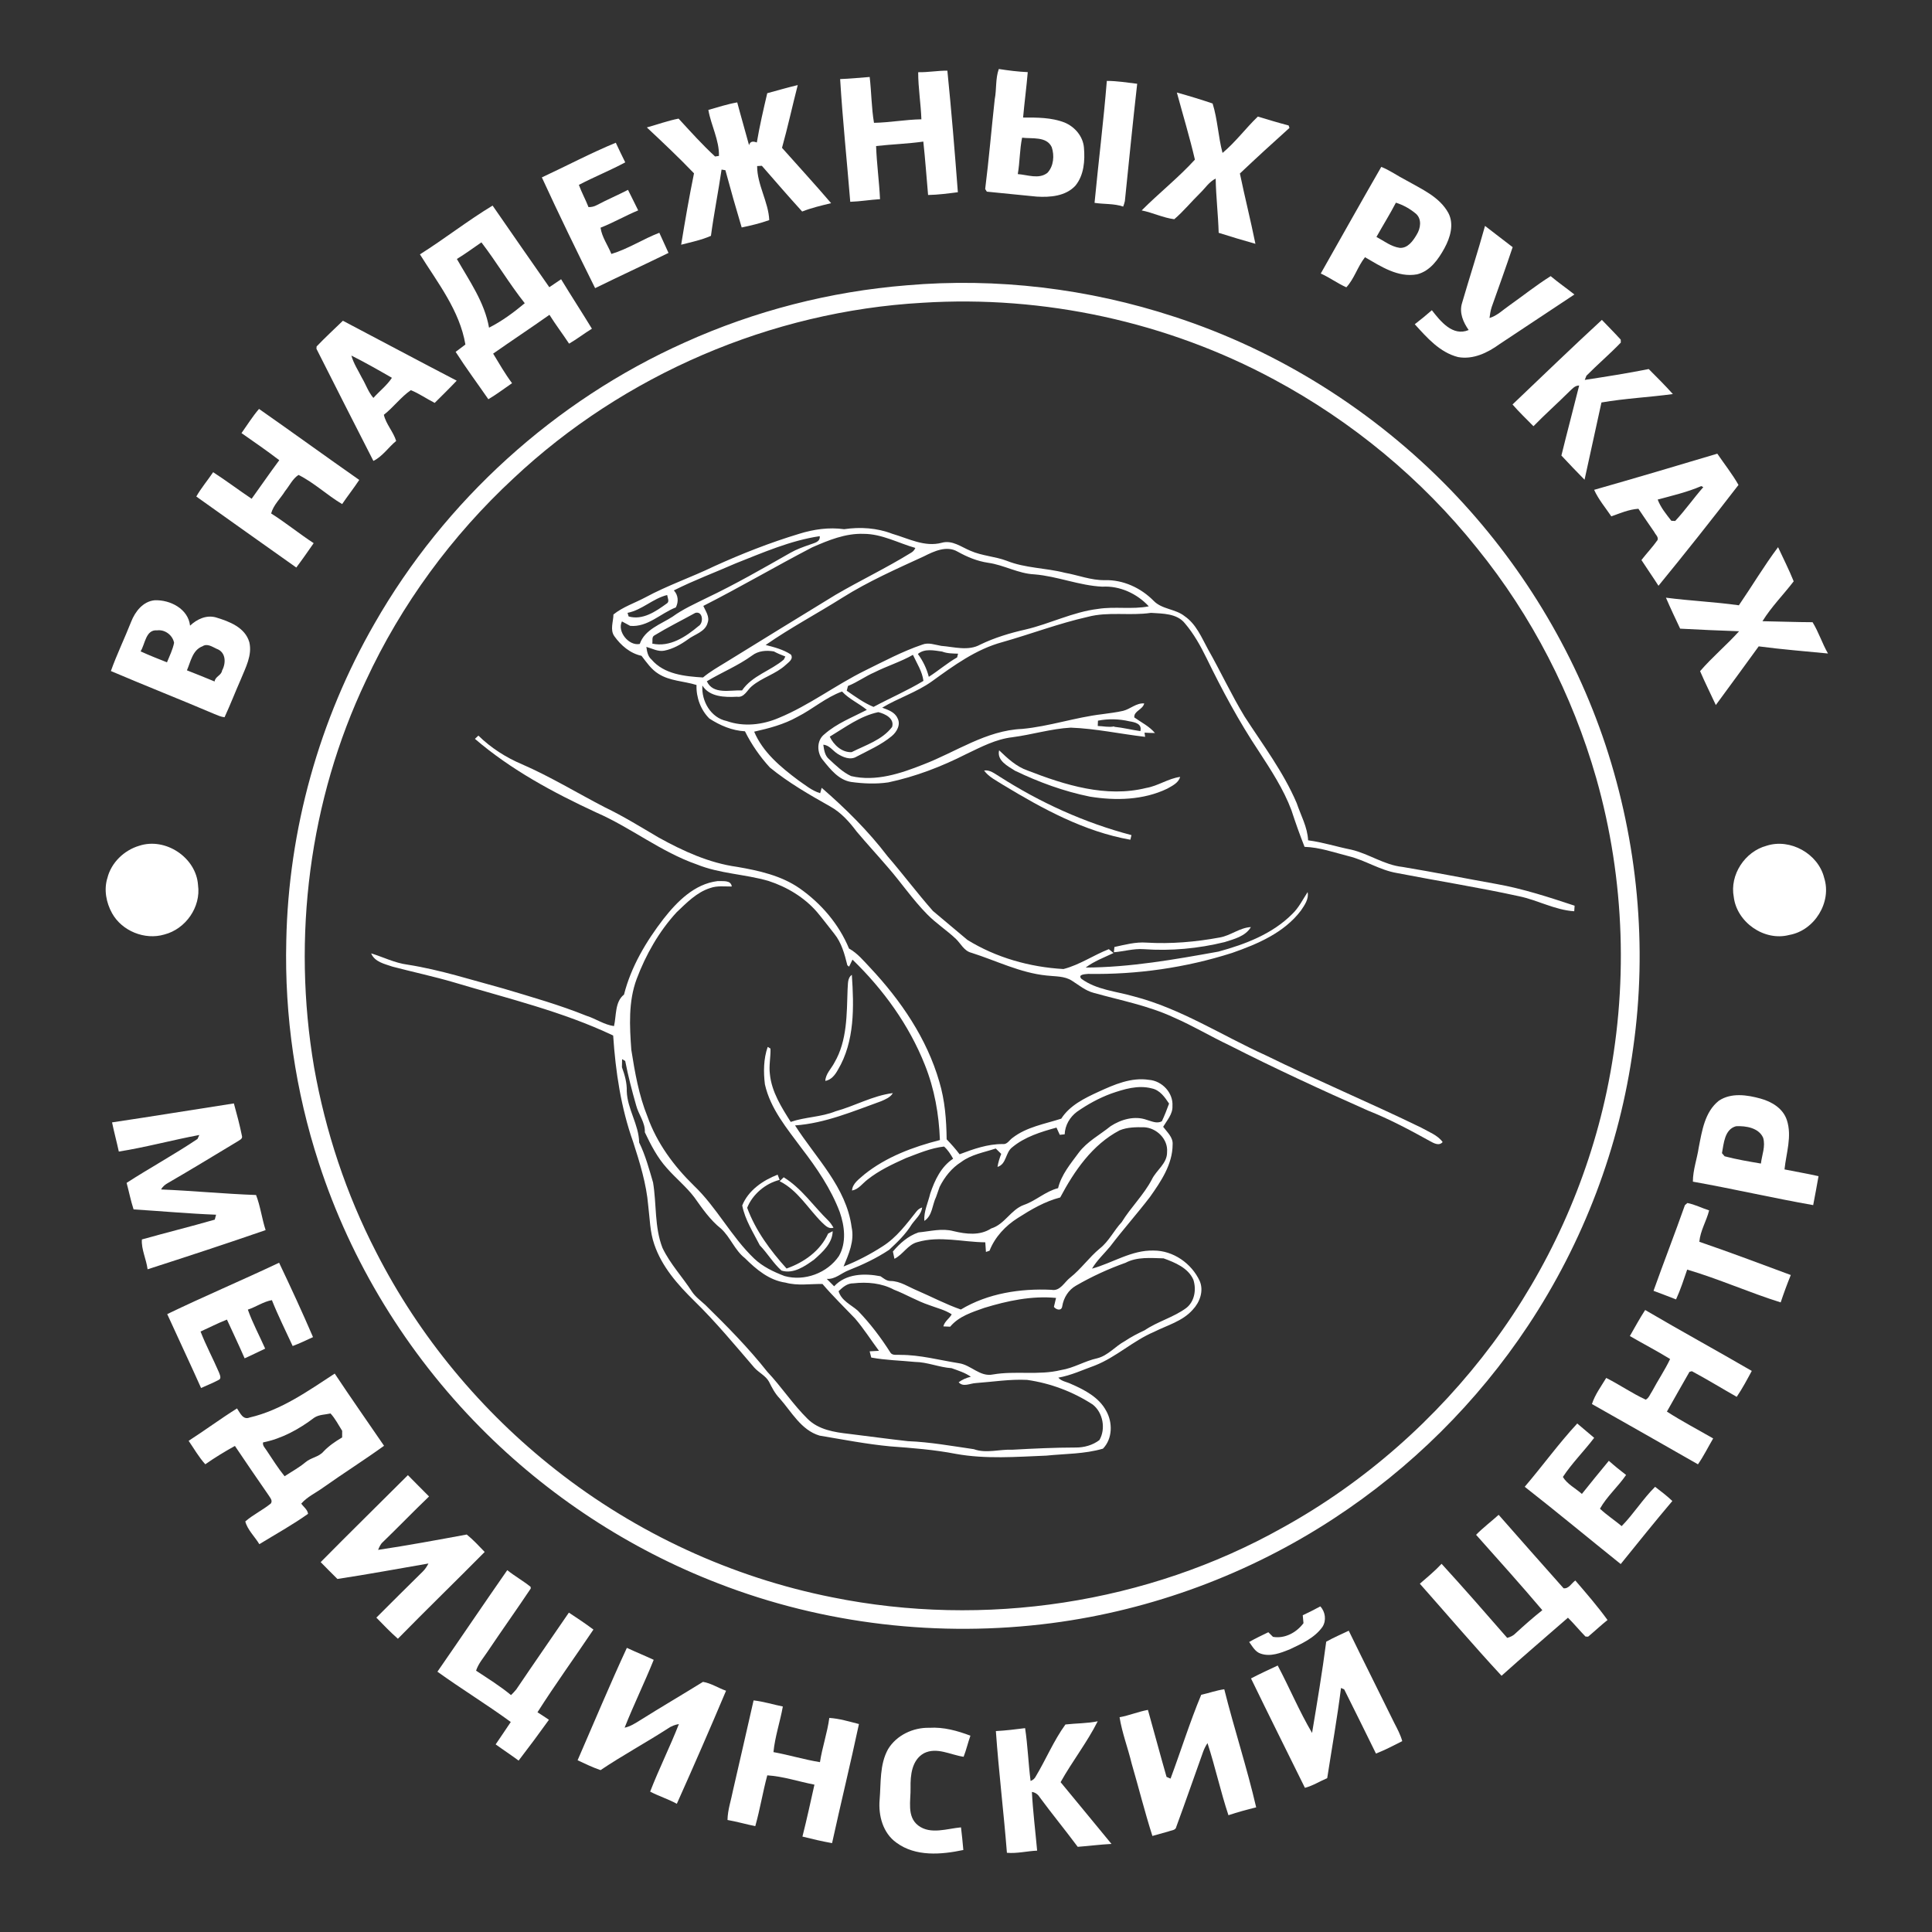 <svg width="56" height="56" viewBox="0 0 56 56" fill="none" xmlns="http://www.w3.org/2000/svg">
<rect x="0" y="0" width="56" height="56" fill="#333333" stroke="none"/>
<g clip-path="url(#clip0_2405_506)">
<path d="M26.614 2.093C26.897 2.099 27.178 2.046 27.46 2.048C27.578 3.221 27.675 4.396 27.764 5.572C27.477 5.608 27.191 5.647 26.901 5.652C26.855 5.135 26.819 4.619 26.763 4.104C26.309 4.168 25.85 4.182 25.394 4.233C25.412 4.747 25.484 5.258 25.508 5.773C25.219 5.79 24.934 5.84 24.645 5.849C24.549 4.664 24.424 3.479 24.352 2.292C24.638 2.282 24.922 2.253 25.208 2.231C25.26 2.673 25.259 3.121 25.333 3.56C25.793 3.552 26.247 3.466 26.707 3.458C26.691 3.002 26.614 2.55 26.614 2.093Z" fill="white"/>
<path d="M28.833 2.876C28.89 2.587 28.85 2.281 28.951 2C29.229 2.043 29.509 2.079 29.79 2.091C29.753 2.531 29.694 2.968 29.655 3.407C30.058 3.406 30.474 3.403 30.856 3.551C31.155 3.675 31.392 3.952 31.419 4.28C31.451 4.657 31.421 5.078 31.17 5.383C30.888 5.687 30.441 5.723 30.051 5.699C29.568 5.654 29.086 5.601 28.604 5.555C28.592 5.536 28.568 5.498 28.556 5.479C28.665 4.613 28.737 3.744 28.833 2.876ZM29.626 3.991C29.554 4.339 29.562 4.697 29.501 5.046C29.782 5.066 30.112 5.204 30.36 5.01C30.543 4.815 30.566 4.507 30.485 4.265C30.335 3.945 29.913 4.028 29.626 3.991Z" fill="white"/>
<path d="M31.726 5.88C31.839 4.701 31.986 3.526 32.082 2.345C32.377 2.345 32.669 2.393 32.962 2.428C32.833 3.56 32.722 4.695 32.605 5.829C32.593 5.883 32.576 5.937 32.556 5.988C32.289 5.896 32.002 5.923 31.726 5.88Z" fill="white"/>
<path d="M22.239 2.702C22.533 2.622 22.826 2.537 23.123 2.466C22.967 3.071 22.835 3.683 22.667 4.285C23.142 4.82 23.626 5.346 24.09 5.889C23.807 5.958 23.523 6.024 23.251 6.131C22.855 5.696 22.47 5.25 22.083 4.806C22.049 4.808 21.98 4.811 21.946 4.813C21.944 5.351 22.277 5.862 22.297 6.38C22.037 6.472 21.768 6.538 21.498 6.593C21.333 6.043 21.176 5.489 21.026 4.934C20.999 4.929 20.943 4.92 20.915 4.915C20.821 5.557 20.693 6.194 20.607 6.836C20.331 6.958 20.034 7.018 19.744 7.093C19.856 6.401 19.976 5.71 20.116 5.024C19.676 4.565 19.213 4.128 18.749 3.694C19.056 3.609 19.356 3.499 19.669 3.438C20.013 3.812 20.353 4.192 20.727 4.536L20.839 4.519C20.851 4.064 20.61 3.634 20.532 3.186C20.809 3.108 21.084 3.017 21.369 2.968C21.478 3.382 21.6 3.793 21.711 4.207C21.748 4.082 21.842 4.095 21.937 4.13C22.018 3.651 22.128 3.175 22.239 2.702Z" fill="white"/>
<path d="M34.112 2.682C34.459 2.779 34.806 2.884 35.148 3C35.293 3.461 35.31 3.963 35.436 4.433C35.813 4.118 36.106 3.719 36.459 3.379C36.756 3.469 37.052 3.558 37.352 3.637C37.358 3.654 37.37 3.689 37.376 3.707C36.892 4.142 36.412 4.581 35.939 5.029C36.08 5.709 36.251 6.385 36.389 7.067C36.032 6.966 35.676 6.861 35.324 6.748C35.309 6.223 35.246 5.702 35.237 5.176C35.044 5.271 34.929 5.461 34.778 5.605C34.527 5.851 34.304 6.126 34.037 6.354C33.715 6.314 33.412 6.163 33.092 6.099C33.594 5.596 34.157 5.151 34.635 4.627C34.483 3.974 34.287 3.33 34.112 2.682Z" fill="white"/>
<path d="M15.706 5.142C16.422 4.809 17.121 4.438 17.849 4.137C17.936 4.329 18.031 4.517 18.123 4.706C17.684 4.942 17.22 5.128 16.779 5.359C16.859 5.579 16.973 5.785 17.058 6.003C17.145 6.005 17.226 5.986 17.302 5.944C17.597 5.787 17.906 5.657 18.203 5.503C18.304 5.699 18.398 5.9 18.498 6.098C18.128 6.252 17.78 6.453 17.407 6.6C17.447 6.876 17.619 7.107 17.721 7.361C18.207 7.215 18.638 6.928 19.111 6.747C19.201 6.941 19.287 7.136 19.377 7.331C18.67 7.676 17.956 8.006 17.25 8.352C16.722 7.289 16.202 6.221 15.706 5.142Z" fill="white"/>
<path d="M40.037 4.837C40.29 4.938 40.511 5.1 40.753 5.223C41.201 5.48 41.722 5.7 41.982 6.174C42.153 6.502 42.035 6.887 41.87 7.191C41.693 7.515 41.455 7.857 41.074 7.952C40.518 8.053 40.022 7.719 39.565 7.456C39.352 7.724 39.254 8.082 39.024 8.328C38.767 8.213 38.54 8.044 38.283 7.928C38.867 6.897 39.446 5.863 40.037 4.837ZM40.461 5.875C40.285 6.213 40.083 6.535 39.897 6.868C40.115 6.983 40.319 7.148 40.57 7.184C40.805 7.201 40.958 6.981 41.063 6.802C41.177 6.622 41.218 6.354 41.044 6.197C40.873 6.053 40.674 5.941 40.461 5.875Z" fill="white"/>
<path d="M12.172 7.373C12.887 6.922 13.554 6.397 14.278 5.959C14.823 6.75 15.373 7.537 15.922 8.325C16.035 8.247 16.149 8.17 16.264 8.094C16.556 8.575 16.864 9.047 17.157 9.528C16.932 9.666 16.724 9.829 16.495 9.961C16.31 9.679 16.105 9.411 15.926 9.125C15.386 9.507 14.835 9.871 14.294 10.25C14.47 10.54 14.639 10.835 14.842 11.107C14.613 11.263 14.394 11.432 14.155 11.572C13.839 11.114 13.506 10.667 13.207 10.199C13.302 10.128 13.396 10.058 13.49 9.986C13.323 9.001 12.688 8.199 12.172 7.373ZM13.243 7.507C13.606 8.144 14.046 8.761 14.175 9.498C14.548 9.31 14.891 9.056 15.21 8.789C14.761 8.222 14.393 7.598 13.954 7.025C13.719 7.188 13.487 7.357 13.243 7.507Z" fill="white"/>
<path d="M43.044 6.548C43.309 6.757 43.58 6.956 43.845 7.164C43.651 7.745 43.442 8.323 43.237 8.901C43.203 9.004 43.188 9.111 43.174 9.218C43.398 9.151 43.565 8.98 43.753 8.851C44.151 8.569 44.533 8.264 44.947 8.004C45.169 8.191 45.408 8.355 45.635 8.536C44.911 9.015 44.189 9.495 43.466 9.974C43.121 10.224 42.702 10.429 42.264 10.35C41.733 10.216 41.36 9.787 41.008 9.398C41.177 9.268 41.343 9.133 41.503 8.992C41.752 9.311 42.107 9.761 42.57 9.566C42.412 9.34 42.292 9.067 42.377 8.788C42.595 8.04 42.836 7.299 43.044 6.548Z" fill="white"/>
<path d="M26.28 8.27C28.89 8.043 31.547 8.363 34.036 9.18C37.064 10.164 39.833 11.913 42.044 14.195C44.066 16.29 45.62 18.834 46.537 21.594C47.466 24.407 47.757 27.432 47.34 30.364C46.95 33.235 45.894 36.011 44.29 38.427C42.82 40.644 40.892 42.557 38.662 44.014C36.212 45.62 33.394 46.668 30.485 47.047C27.234 47.469 23.874 47.083 20.817 45.895C18.23 44.898 15.862 43.341 13.917 41.371C11.792 39.221 10.171 36.578 9.241 33.707C8.564 31.635 8.245 29.447 8.298 27.27C8.362 24.056 9.25 20.862 10.856 18.073C12.893 14.508 16.086 11.61 19.844 9.928C21.872 9.011 24.06 8.449 26.28 8.27ZM26.738 8.776C22.352 9.023 18.081 10.862 14.886 13.863C13.098 15.521 11.629 17.522 10.605 19.732C8.96 23.195 8.462 27.166 9.104 30.936C9.433 32.794 10.033 34.605 10.898 36.284C12.148 38.74 13.952 40.913 16.125 42.616C18.453 44.444 21.216 45.722 24.124 46.299C28.531 47.191 33.255 46.483 37.177 44.28C39.559 42.965 41.641 41.123 43.264 38.946C44.873 36.782 46.011 34.271 46.571 31.636C47.205 28.644 47.104 25.499 46.268 22.555C45.576 20.136 44.403 17.851 42.816 15.893C41.214 13.886 39.193 12.215 36.928 10.999C33.829 9.328 30.253 8.554 26.738 8.776Z" fill="white"/>
<path d="M9.177 10.042C9.422 9.785 9.684 9.544 9.939 9.297C11.039 9.875 12.135 10.461 13.238 11.034C13.03 11.254 12.814 11.465 12.6 11.678C12.367 11.561 12.151 11.407 11.909 11.309C11.619 11.508 11.405 11.806 11.126 12.023C11.191 12.3 11.4 12.511 11.483 12.781C11.257 12.966 11.09 13.229 10.823 13.36C10.271 12.278 9.718 11.195 9.172 10.109L9.177 10.042ZM10.185 10.306C10.249 10.538 10.385 10.741 10.492 10.955C10.606 11.146 10.675 11.364 10.823 11.534C10.999 11.337 11.213 11.174 11.36 10.951C10.973 10.728 10.584 10.506 10.185 10.306Z" fill="white"/>
<path d="M43.841 11.724C44.701 10.904 45.557 10.079 46.431 9.272C46.614 9.463 46.8 9.649 46.978 9.845C46.978 9.866 46.979 9.909 46.98 9.93C46.66 10.263 46.308 10.562 45.984 10.89L45.935 11.012C46.554 10.917 47.174 10.82 47.789 10.697C48.026 10.934 48.264 11.172 48.489 11.422C47.801 11.515 47.103 11.548 46.419 11.666C46.257 12.412 46.093 13.158 45.929 13.905C45.701 13.675 45.479 13.441 45.258 13.204C45.424 12.526 45.605 11.851 45.773 11.174C45.645 11.174 45.569 11.275 45.485 11.351C45.144 11.69 44.784 12.01 44.448 12.354C44.244 12.146 44.032 11.944 43.841 11.724Z" fill="white"/>
<path d="M7 12.554C7.167 12.319 7.319 12.072 7.508 11.853C8.481 12.533 9.44 13.231 10.413 13.911C10.255 14.15 10.078 14.374 9.917 14.611C9.48 14.353 9.105 13.99 8.652 13.766C8.481 13.878 8.391 14.078 8.264 14.234C8.13 14.451 7.927 14.632 7.859 14.883C8.283 15.151 8.672 15.469 9.092 15.744C8.927 15.981 8.762 16.219 8.588 16.45C7.619 15.768 6.657 15.077 5.69 14.392C5.832 14.143 6.019 13.924 6.178 13.687C6.558 13.932 6.919 14.206 7.294 14.457C7.562 14.085 7.821 13.707 8.095 13.339C7.738 13.066 7.369 12.811 7 12.554Z" fill="white"/>
<path d="M46.207 14.198C47.4 13.858 48.589 13.506 49.777 13.15C49.982 13.452 50.211 13.739 50.391 14.056C49.633 15.04 48.859 16.018 48.072 16.979C47.912 16.728 47.74 16.484 47.578 16.233C47.73 16.036 47.903 15.856 48.045 15.653C48.078 15.564 47.983 15.494 47.95 15.421C47.795 15.197 47.641 14.973 47.49 14.747C47.215 14.766 46.96 14.875 46.705 14.967C46.534 14.714 46.333 14.478 46.207 14.198ZM49.311 14.09C48.908 14.265 48.474 14.365 48.049 14.48C48.135 14.709 48.294 14.902 48.444 15.095C48.472 15.096 48.528 15.099 48.556 15.101C48.847 14.79 49.091 14.439 49.371 14.12C49.356 14.112 49.326 14.098 49.311 14.09Z" fill="white"/>
<path d="M23.16 15.474C23.581 15.342 24.028 15.278 24.468 15.339C24.935 15.269 25.42 15.301 25.863 15.472C26.329 15.607 26.8 15.866 27.299 15.732C27.602 15.647 27.863 15.855 28.127 15.964C28.463 16.113 28.839 16.126 29.181 16.255C29.718 16.471 30.309 16.459 30.864 16.602C31.252 16.67 31.627 16.824 32.026 16.816C32.556 16.802 33.07 17.041 33.437 17.413C33.681 17.667 34.071 17.645 34.338 17.861C34.67 18.089 34.826 18.473 35.011 18.813C35.378 19.459 35.689 20.134 36.075 20.77C36.605 21.589 37.2 22.376 37.585 23.278C37.705 23.634 37.898 23.974 37.916 24.357C38.339 24.412 38.745 24.544 39.163 24.627C39.675 24.745 40.12 25.071 40.649 25.128C41.564 25.279 42.472 25.462 43.386 25.625C44.155 25.763 44.9 26.007 45.641 26.252C45.638 26.292 45.632 26.373 45.63 26.413C45.068 26.378 44.567 26.087 44.02 25.976C42.851 25.72 41.666 25.534 40.49 25.305C39.996 25.222 39.572 24.934 39.089 24.816C38.667 24.709 38.252 24.56 37.813 24.546C37.675 24.195 37.548 23.84 37.432 23.482C37.202 22.871 36.84 22.32 36.486 21.775C35.913 20.915 35.423 20.002 34.971 19.074C34.797 18.719 34.603 18.371 34.346 18.069C34.112 17.776 33.7 17.787 33.361 17.764C32.752 17.855 32.125 17.721 31.526 17.881C30.688 18.07 29.884 18.377 29.059 18.611C28.292 18.817 27.643 19.293 27.011 19.75C26.566 20.068 26.036 20.232 25.571 20.512C25.739 20.576 25.934 20.636 26.014 20.815C26.117 21.001 25.994 21.218 25.845 21.339C25.542 21.59 25.177 21.748 24.831 21.93C24.648 22.043 24.431 21.948 24.269 21.844C24.135 21.756 24.038 21.598 23.864 21.586C23.886 21.735 23.907 21.903 24.032 22.006C24.229 22.187 24.424 22.382 24.67 22.495C25.384 22.663 26.106 22.42 26.764 22.159C27.709 21.797 28.585 21.171 29.628 21.128C30.414 21.055 31.167 20.793 31.95 20.701C32.152 20.672 32.355 20.65 32.555 20.604C32.766 20.551 32.936 20.372 33.165 20.389C33.127 20.57 32.861 20.607 32.878 20.795C33.081 20.94 33.314 21.051 33.477 21.247C33.376 21.246 33.276 21.243 33.175 21.236C33.179 21.266 33.188 21.327 33.192 21.358C32.473 21.274 31.761 21.118 31.037 21.091C30.464 21.123 29.912 21.295 29.345 21.369C28.867 21.424 28.436 21.652 28.009 21.856C27.292 22.22 26.535 22.512 25.747 22.678C25.392 22.73 25.028 22.714 24.674 22.666C24.314 22.61 24.073 22.305 23.859 22.039C23.674 21.828 23.662 21.464 23.895 21.283C24.253 20.967 24.706 20.793 25.126 20.576C24.895 20.386 24.613 20.266 24.407 20.044C23.936 20.214 23.556 20.555 23.113 20.779C22.725 20.997 22.291 21.111 21.86 21.208C22.112 21.808 22.629 22.234 23.138 22.616C23.34 22.754 23.533 22.92 23.773 22.991C23.785 22.952 23.806 22.874 23.817 22.835C24.512 23.438 25.169 24.088 25.727 24.82C26.176 25.34 26.588 25.891 27.042 26.405C27.374 26.685 27.708 26.962 28.04 27.243C28.874 27.759 29.848 28.032 30.825 28.088C31.292 27.968 31.694 27.687 32.14 27.512C32.185 27.548 32.23 27.586 32.276 27.624C32.002 27.754 31.711 27.861 31.469 28.045C32.765 28.039 34.044 27.812 35.316 27.583C36.09 27.372 36.881 27.072 37.456 26.493C37.646 26.312 37.761 26.074 37.902 25.858C37.943 26.057 37.814 26.237 37.708 26.393C37.222 27.036 36.452 27.363 35.713 27.621C34.368 28.051 32.953 28.252 31.541 28.229C31.46 28.238 31.234 28.239 31.341 28.368C31.782 28.694 32.353 28.732 32.866 28.881C34.225 29.233 35.413 30.012 36.681 30.586C38.171 31.317 39.702 31.959 41.194 32.685C41.409 32.809 41.665 32.896 41.816 33.103C41.713 33.225 41.557 33.136 41.449 33.076C40.866 32.753 40.276 32.438 39.655 32.192C38.297 31.59 36.948 30.967 35.624 30.294C35.086 30.039 34.574 29.731 34.028 29.494C33.288 29.148 32.48 28.997 31.699 28.778C31.464 28.716 31.277 28.558 31.076 28.43C30.857 28.285 30.584 28.306 30.335 28.276C29.571 28.199 28.878 27.845 28.155 27.616C27.944 27.563 27.852 27.355 27.709 27.216C27.443 26.963 27.129 26.763 26.873 26.5C26.451 26.072 26.114 25.57 25.719 25.12C25.426 24.779 25.122 24.449 24.832 24.105C24.62 23.823 24.381 23.553 24.068 23.378C23.463 23.037 22.855 22.688 22.316 22.247C22.029 21.933 21.781 21.578 21.593 21.197C21.219 21.177 20.871 21.028 20.561 20.827C20.308 20.576 20.175 20.208 20.189 19.855C19.824 19.74 19.417 19.743 19.087 19.532C18.879 19.405 18.741 19.198 18.594 19.009C18.264 18.938 17.997 18.708 17.806 18.439C17.676 18.252 17.779 18.018 17.781 17.811C18.056 17.59 18.397 17.48 18.705 17.316C19.348 16.968 20.042 16.732 20.698 16.415C21.498 16.051 22.318 15.729 23.16 15.474ZM23.538 15.867C22.479 16.418 21.449 17.023 20.386 17.563C20.453 17.716 20.577 17.877 20.511 18.053C20.441 18.319 20.129 18.385 19.933 18.538C19.729 18.684 19.502 18.811 19.254 18.86C19.072 18.895 18.905 18.797 18.735 18.75C18.754 18.883 18.776 19.025 18.885 19.117C19.25 19.546 19.85 19.604 20.377 19.637C20.578 19.469 20.805 19.339 21.028 19.203C22.091 18.547 23.154 17.892 24.22 17.241C24.938 16.822 25.69 16.464 26.397 16.028C26.459 15.996 26.504 15.947 26.532 15.882C26.035 15.741 25.561 15.474 25.033 15.474C24.507 15.454 24.009 15.66 23.538 15.867ZM21.323 16.33C20.727 16.592 20.114 16.82 19.532 17.113C19.662 17.253 19.672 17.441 19.59 17.606C19.146 17.778 18.773 18.186 18.266 18.141C18.186 18.097 18.107 18.054 18.027 18.012C17.881 18.304 18.227 18.731 18.544 18.665C18.69 18.243 19.151 18.097 19.494 17.875C19.799 17.652 20.148 17.499 20.486 17.33C21.319 16.934 22.117 16.474 22.918 16.019C23.09 15.921 23.277 15.855 23.463 15.79C23.587 15.739 23.78 15.719 23.761 15.541C22.91 15.667 22.117 16.017 21.323 16.33ZM26.775 16.128C25.976 16.495 25.17 16.852 24.424 17.32C23.685 17.786 22.909 18.197 22.193 18.695C22.444 18.759 22.708 18.828 22.925 18.973C23.007 19.104 22.86 19.193 22.778 19.27C22.488 19.54 22.088 19.637 21.788 19.893C21.654 20.004 21.574 20.227 21.363 20.195C21.012 20.214 20.564 20.204 20.359 19.87C20.327 20.319 20.6 20.803 21.062 20.899C21.556 21.074 22.102 21.012 22.576 20.808C23.458 20.444 24.222 19.855 25.076 19.435C25.619 19.168 26.156 18.881 26.73 18.686C26.912 18.612 27.1 18.691 27.283 18.721C27.657 18.75 28.066 18.878 28.415 18.683C28.831 18.482 29.275 18.349 29.724 18.247C30.434 18.082 31.095 17.738 31.824 17.65C32.313 17.572 32.811 17.671 33.298 17.575C32.961 17.208 32.456 16.974 31.953 17.005C31.281 16.974 30.65 16.702 29.981 16.648C29.513 16.626 29.1 16.376 28.64 16.312C28.326 16.266 28.033 16.144 27.759 15.991C27.438 15.803 27.072 15.979 26.775 16.128ZM18.19 17.764C18.198 17.79 18.213 17.842 18.221 17.868C18.628 17.984 19.006 17.725 19.319 17.498C19.419 17.443 19.348 17.328 19.338 17.247C18.919 17.35 18.616 17.679 18.19 17.764ZM18.97 18.417C18.882 18.461 18.924 18.577 18.906 18.655C19.415 18.769 19.88 18.456 20.249 18.146C20.401 18.058 20.376 17.706 20.155 17.764C19.761 17.982 19.355 18.182 18.97 18.417ZM26.605 18.956C26.752 19.155 26.86 19.378 26.922 19.618C27.202 19.44 27.453 19.22 27.743 19.055C27.749 19.027 27.764 18.974 27.77 18.947C27.614 18.942 27.455 18.943 27.308 18.886C27.076 18.854 26.802 18.79 26.605 18.956ZM21.799 19.001C21.391 19.298 20.919 19.488 20.488 19.747C20.669 20.142 21.165 19.996 21.509 20.012C21.801 19.582 22.338 19.445 22.72 19.117C22.73 19.096 22.752 19.051 22.764 19.029C22.65 18.986 22.538 18.94 22.431 18.882C22.212 18.845 21.98 18.862 21.799 19.001ZM25.346 19.488C25.081 19.602 24.848 19.777 24.579 19.883C24.57 19.917 24.552 19.986 24.543 20.021C24.792 20.193 25.038 20.374 25.32 20.49C25.799 20.232 26.301 20.018 26.766 19.736C26.732 19.462 26.575 19.227 26.462 18.981C26.106 19.184 25.711 19.304 25.346 19.488ZM24.051 21.352C24.165 21.593 24.405 21.816 24.685 21.801C25.094 21.595 25.571 21.449 25.858 21.071C25.933 20.824 25.653 20.689 25.458 20.642C24.931 20.753 24.502 21.081 24.051 21.352ZM31.825 20.889C31.823 20.928 31.82 21.004 31.819 21.043C31.975 21.047 32.134 21.087 32.292 21.056L32.302 21.067C32.556 21.093 32.802 21.155 33.054 21.192C33.11 20.977 32.893 20.933 32.734 20.907C32.439 20.837 32.123 20.83 31.825 20.889Z" fill="white"/>
<path d="M50.402 17.545C50.785 16.987 51.132 16.401 51.538 15.86C51.691 16.189 51.855 16.513 51.991 16.85C51.694 17.238 51.343 17.59 51.086 18.006C51.569 18.013 52.053 18.034 52.538 18.035C52.716 18.323 52.816 18.649 52.985 18.942C52.316 18.876 51.644 18.824 50.977 18.735C50.563 19.302 50.152 19.872 49.734 20.436C49.583 20.108 49.42 19.786 49.278 19.454C49.629 19.046 50.047 18.698 50.408 18.297C49.838 18.279 49.269 18.251 48.7 18.222C48.56 17.924 48.418 17.627 48.288 17.324C48.991 17.416 49.7 17.446 50.402 17.545Z" fill="white"/>
<path d="M3.8 18.025C3.915 17.729 4.143 17.432 4.482 17.399C4.931 17.381 5.455 17.647 5.509 18.135C5.708 17.948 5.978 17.819 6.256 17.895C6.643 18.011 7.105 18.186 7.227 18.615C7.316 18.994 7.117 19.353 6.979 19.694C6.819 20.057 6.676 20.428 6.509 20.789C6.407 20.78 6.313 20.736 6.219 20.698C5.221 20.273 4.212 19.876 3.214 19.45C3.387 18.966 3.612 18.502 3.8 18.025ZM4.075 18.88C4.326 18.996 4.583 19.096 4.84 19.198C4.915 19.012 5.007 18.83 5.046 18.632C5.004 18.411 4.782 18.242 4.556 18.271C4.222 18.241 4.208 18.671 4.075 18.88ZM5.871 18.732C5.578 18.842 5.528 19.179 5.418 19.43C5.686 19.535 5.954 19.642 6.22 19.753C6.238 19.606 6.417 19.58 6.438 19.433C6.556 19.217 6.549 18.902 6.281 18.807C6.155 18.75 6.008 18.641 5.871 18.732Z" fill="white"/>
<path d="M13.766 21.416C13.79 21.393 13.841 21.346 13.866 21.322C14.23 21.678 14.664 21.956 15.133 22.154C15.962 22.515 16.734 22.988 17.535 23.402C18.073 23.66 18.578 23.975 19.091 24.276C19.801 24.669 20.557 25.016 21.369 25.127C21.998 25.236 22.643 25.378 23.176 25.748C23.8 26.184 24.318 26.789 24.609 27.494C24.858 27.631 25.038 27.856 25.231 28.059C26.113 29.001 26.866 30.104 27.226 31.353C27.389 31.893 27.432 32.461 27.439 33.024C27.571 33.161 27.698 33.304 27.814 33.457C28.215 33.305 28.629 33.158 29.063 33.161C29.194 33.179 29.255 33.046 29.348 32.982C29.756 32.665 30.28 32.58 30.761 32.425C31.008 32.039 31.434 31.833 31.838 31.647C32.295 31.437 32.788 31.22 33.304 31.3C33.682 31.328 34.011 31.676 33.984 32.059C33.996 32.292 33.826 32.472 33.715 32.661C33.829 32.816 34.006 32.964 33.989 33.176C33.987 33.748 33.652 34.243 33.333 34.694C32.959 35.183 32.548 35.643 32.176 36.133C32 36.345 31.794 36.533 31.653 36.772C32.251 36.608 32.798 36.23 33.437 36.248C34.006 36.246 34.538 36.62 34.773 37.128C34.898 37.414 34.778 37.747 34.571 37.964C34.277 38.298 33.831 38.413 33.446 38.607C32.84 38.865 32.355 39.336 31.739 39.579C31.389 39.705 31.046 39.867 30.676 39.932C30.77 40.041 30.924 40.054 31.048 40.116C31.438 40.286 31.85 40.5 32.06 40.888C32.255 41.226 32.251 41.7 31.97 41.99C31.437 42.147 30.877 42.136 30.329 42.192C29.456 42.227 28.576 42.298 27.71 42.142C27.082 42.02 26.444 41.971 25.806 41.924C25.117 41.859 24.438 41.726 23.756 41.612C23.219 41.452 22.946 40.924 22.598 40.532C22.463 40.392 22.374 40.22 22.289 40.048C22.19 39.872 21.993 39.787 21.862 39.639C21.298 38.984 20.747 38.316 20.127 37.711C19.646 37.239 19.182 36.715 18.964 36.067C18.838 35.706 18.836 35.32 18.789 34.944C18.736 34.311 18.545 33.7 18.351 33.097C17.998 32.107 17.842 31.06 17.773 30.015C16.307 29.319 14.719 28.942 13.17 28.478C12.578 28.303 11.974 28.176 11.378 28.019C11.15 27.94 10.86 27.884 10.758 27.634C11.111 27.742 11.444 27.913 11.814 27.961C12.761 28.11 13.673 28.406 14.596 28.655C15.403 28.897 16.216 29.127 16.999 29.443C17.271 29.528 17.511 29.703 17.797 29.742C17.869 29.44 17.819 29.038 18.087 28.829C18.292 28.02 18.726 27.291 19.232 26.634C19.627 26.131 20.131 25.62 20.799 25.539C20.944 25.548 21.187 25.499 21.211 25.696C21.003 25.698 20.787 25.667 20.586 25.74C20.194 25.863 19.902 26.168 19.612 26.443C19.1 27 18.72 27.671 18.454 28.376C18.21 29.032 18.249 29.745 18.299 30.43C18.402 31.085 18.517 31.746 18.767 32.364C19.038 33.13 19.53 33.797 20.109 34.362C20.776 34.997 21.193 35.843 21.859 36.479C22.107 36.716 22.424 36.866 22.742 36.987C23.319 37.147 23.982 36.901 24.317 36.406C24.54 36.018 24.482 35.537 24.34 35.13C24.085 34.456 23.674 33.855 23.237 33.286C22.814 32.712 22.33 32.142 22.171 31.429C22.127 31.068 22.131 30.691 22.252 30.345C22.272 30.357 22.313 30.381 22.333 30.394C22.341 30.642 22.283 30.889 22.316 31.137C22.367 31.648 22.651 32.094 22.919 32.519C23.342 32.373 23.802 32.381 24.22 32.211C24.78 32.057 25.299 31.757 25.88 31.684C25.806 31.81 25.667 31.863 25.541 31.919C24.728 32.211 23.917 32.559 23.045 32.621C23.647 33.565 24.531 34.41 24.685 35.571C24.772 35.972 24.6 36.35 24.451 36.71C24.847 36.554 25.228 36.355 25.585 36.124C25.989 35.869 26.275 35.48 26.567 35.112C26.609 35.058 26.663 35.02 26.73 34.999C26.704 35.201 26.538 35.332 26.427 35.489C26.254 35.771 26.013 36.004 25.772 36.227C25.405 36.471 25.002 36.661 24.591 36.822C24.379 36.905 24.207 37.087 23.964 37.069C24.035 37.141 24.107 37.212 24.178 37.284C24.52 36.914 25.061 36.903 25.522 36.993C25.611 37.052 25.697 37.131 25.811 37.13C26.093 37.132 26.329 37.301 26.581 37.405C27.003 37.587 27.42 37.808 27.851 37.957C28.636 37.486 29.576 37.343 30.479 37.386C30.73 37.434 30.851 37.162 31.02 37.032C31.336 36.782 31.567 36.446 31.877 36.189C32.142 35.982 32.286 35.667 32.514 35.423C32.778 34.994 33.148 34.64 33.384 34.193C33.515 33.915 33.836 33.726 33.828 33.391C33.86 33.019 33.524 32.691 33.161 32.674C32.924 32.67 32.676 32.671 32.453 32.763C31.661 33.178 31.139 33.941 30.731 34.709C30.286 34.823 29.885 35.059 29.502 35.304C29.141 35.532 28.839 35.855 28.682 36.253C28.656 36.261 28.605 36.279 28.578 36.288C28.571 36.195 28.564 36.102 28.559 36.009C27.906 36.004 27.237 35.814 26.593 36.003C26.311 36.076 26.177 36.362 25.926 36.487C25.915 36.435 25.892 36.329 25.881 36.276C26.081 36.039 26.323 35.824 26.623 35.722C26.961 35.691 27.302 35.594 27.642 35.686C28.002 35.772 28.401 35.822 28.729 35.608C29.124 35.488 29.295 35.065 29.678 34.925C30.03 34.804 30.304 34.53 30.669 34.44C30.763 34.05 31.03 33.733 31.264 33.416C31.509 33.086 31.88 32.896 32.193 32.642C32.495 32.446 32.889 32.332 33.24 32.46C33.384 32.5 33.53 32.578 33.677 32.501C33.756 32.334 33.823 32.162 33.886 31.988C33.763 31.803 33.619 31.595 33.385 31.548C32.985 31.443 32.581 31.569 32.205 31.699C31.853 31.829 31.521 32.012 31.215 32.226C31.007 32.382 30.871 32.618 30.86 32.879C30.824 32.882 30.753 32.889 30.718 32.893C30.686 32.823 30.654 32.754 30.623 32.684C30.172 32.808 29.706 32.95 29.341 33.254C29.139 33.404 29.178 33.744 28.913 33.823C28.934 33.694 28.973 33.568 29.021 33.446C28.968 33.394 28.915 33.342 28.862 33.29C28.521 33.404 28.155 33.461 27.86 33.682C27.585 33.854 27.379 34.116 27.235 34.403C27.201 34.498 27.167 34.594 27.134 34.691C27.02 34.92 27.029 35.239 26.792 35.388C26.774 35.111 26.901 34.859 26.963 34.596C27.092 34.213 27.276 33.816 27.627 33.586C27.555 33.458 27.475 33.331 27.364 33.233C26.98 33.276 26.62 33.432 26.261 33.567C25.872 33.742 25.477 33.926 25.141 34.194C24.997 34.304 24.886 34.475 24.696 34.508C24.712 34.294 24.91 34.172 25.055 34.04C25.687 33.534 26.465 33.244 27.244 33.045C27.217 32.302 27.085 31.557 26.807 30.865C26.349 29.709 25.602 28.678 24.71 27.815C24.685 27.866 24.636 27.968 24.611 28.019L24.561 27.979C24.482 27.658 24.393 27.325 24.18 27.063C24.012 26.854 23.854 26.639 23.681 26.435C23.311 26.008 22.809 25.708 22.274 25.534C21.591 25.336 20.862 25.326 20.198 25.056C19.155 24.693 18.287 23.987 17.28 23.549C16.035 22.972 14.811 22.313 13.766 21.416ZM18.032 30.7C18.03 30.758 18.028 30.875 18.027 30.934C18.109 31.158 18.175 31.39 18.167 31.631C18.184 32.149 18.518 32.596 18.526 33.115C18.707 33.484 18.814 33.882 18.929 34.274C19.035 34.904 18.966 35.563 19.202 36.17C19.423 36.635 19.781 37.011 20.058 37.441C20.16 37.593 20.311 37.701 20.444 37.824C21.073 38.441 21.695 39.07 22.242 39.763C22.653 40.198 22.981 40.705 23.407 41.125C23.726 41.443 24.184 41.514 24.613 41.562C25.181 41.631 25.748 41.71 26.317 41.773C26.959 41.798 27.592 41.914 28.226 42.005C28.589 42.136 28.97 42.004 29.343 42.021C29.955 41.987 30.567 41.958 31.181 41.957C31.424 41.959 31.674 41.889 31.867 41.741C32.056 41.415 31.972 40.945 31.673 40.711C31.101 40.339 30.448 40.093 29.772 39.997C29.274 39.972 28.78 40.053 28.284 40.089C28.119 40.096 27.919 40.217 27.787 40.065C27.893 39.989 28.012 39.934 28.141 39.906C27.973 39.787 27.773 39.727 27.582 39.657C27.221 39.634 26.883 39.48 26.518 39.476C26.098 39.434 25.671 39.427 25.254 39.349C25.242 39.304 25.218 39.214 25.207 39.169C25.274 39.166 25.41 39.159 25.477 39.154C25.245 38.842 25.036 38.511 24.783 38.216C24.465 37.885 24.138 37.565 23.84 37.217C23.482 37.211 23.122 37.275 22.771 37.178C22.297 37.112 21.919 36.795 21.593 36.469C21.296 36.239 21.173 35.863 20.9 35.613C20.584 35.363 20.355 35.027 20.124 34.703C19.89 34.395 19.585 34.151 19.332 33.861C19.055 33.556 18.865 33.186 18.691 32.82C18.705 32.533 18.507 32.305 18.439 32.039C18.317 31.614 18.206 31.186 18.122 30.753C18.1 30.739 18.055 30.713 18.032 30.7ZM32.625 36.602C32.127 36.779 31.645 37.001 31.187 37.266C30.969 37.39 30.83 37.616 30.79 37.86C30.771 38.009 30.616 37.967 30.548 37.881C30.569 37.794 30.59 37.706 30.61 37.621C29.902 37.554 29.201 37.704 28.528 37.91C28.172 38.036 27.791 38.154 27.541 38.455C27.492 38.453 27.393 38.448 27.344 38.446C27.379 38.301 27.516 38.22 27.586 38.097C27.389 37.966 27.154 37.914 26.936 37.83C26.581 37.712 26.26 37.516 25.911 37.382C25.554 37.19 25.135 37.153 24.737 37.198C24.56 37.193 24.426 37.312 24.307 37.426C24.387 37.701 24.666 37.817 24.864 37.99C25.225 38.362 25.538 38.777 25.814 39.213C25.879 39.299 26.004 39.26 26.095 39.272C26.669 39.27 27.227 39.424 27.79 39.513C28.144 39.56 28.401 39.917 28.78 39.84C29.434 39.726 30.106 39.871 30.754 39.712C31.122 39.655 31.442 39.448 31.805 39.37C32.118 39.291 32.326 39.023 32.602 38.874C32.785 38.751 32.98 38.651 33.179 38.558C33.557 38.302 34.014 38.185 34.383 37.914C34.629 37.724 34.682 37.372 34.589 37.09C34.437 36.749 34.057 36.594 33.727 36.474C33.359 36.465 32.963 36.424 32.625 36.602Z" fill="white"/>
<path d="M28.96 21.748C29.206 21.983 29.458 22.221 29.788 22.335C30.869 22.754 32.06 23.129 33.225 22.839C33.568 22.781 33.863 22.564 34.207 22.519C34.158 22.696 33.978 22.777 33.831 22.861C33.14 23.193 32.337 23.212 31.592 23.091C30.838 22.939 30.111 22.672 29.42 22.34C29.21 22.206 28.889 22.046 28.96 21.748Z" fill="white"/>
<path d="M28.524 22.334C28.696 22.308 28.829 22.425 28.967 22.506C30.146 23.262 31.438 23.85 32.796 24.206C32.788 24.239 32.772 24.307 32.764 24.34C31.429 24.105 30.222 23.444 29.077 22.752C28.883 22.626 28.663 22.525 28.524 22.334Z" fill="white"/>
<path d="M4.035 24.515C4.797 24.263 5.689 24.858 5.74 25.656C5.829 26.289 5.381 26.929 4.764 27.087C4.199 27.256 3.535 26.986 3.249 26.472C3.078 26.165 3.006 25.785 3.114 25.445C3.226 25.001 3.599 24.644 4.035 24.515Z" fill="white"/>
<path d="M51.206 24.514C51.893 24.293 52.702 24.747 52.874 25.443C53.102 26.149 52.596 26.971 51.864 27.1C51.14 27.292 50.343 26.734 50.254 25.999C50.132 25.358 50.576 24.682 51.206 24.514Z" fill="white"/>
<path d="M35.357 27.173C35.673 27.118 35.934 26.888 36.258 26.872C36.099 27.14 35.774 27.218 35.497 27.307C34.732 27.495 33.937 27.569 33.15 27.512C32.859 27.491 32.574 27.578 32.286 27.602C32.29 27.564 32.298 27.487 32.302 27.449C32.606 27.384 32.912 27.299 33.227 27.322C33.939 27.365 34.656 27.303 35.357 27.173Z" fill="white"/>
<path d="M24.568 28.674C24.584 28.532 24.555 28.353 24.691 28.256C24.754 29.18 24.778 30.185 24.287 31.009C24.208 31.153 24.096 31.301 23.922 31.331C23.931 31.123 24.097 30.976 24.187 30.799C24.561 30.158 24.542 29.391 24.568 28.674Z" fill="white"/>
<path d="M49.822 31.905C50.178 31.666 50.64 31.735 51.03 31.843C51.357 31.932 51.685 32.13 51.794 32.469C51.947 32.939 51.773 33.424 51.725 33.896C52.054 33.963 52.384 34.018 52.711 34.092C52.664 34.373 52.608 34.651 52.556 34.931C51.39 34.726 50.235 34.458 49.069 34.251C49.069 33.913 49.19 33.592 49.239 33.26C49.334 32.78 49.412 32.229 49.822 31.905ZM49.912 33.425C49.932 33.448 49.97 33.493 49.99 33.516C50.335 33.607 50.688 33.666 51.041 33.726C51.069 33.479 51.181 33.225 51.105 32.977C50.977 32.689 50.601 32.63 50.321 32.644C49.985 32.734 49.966 33.143 49.912 33.425Z" fill="white"/>
<path d="M3.248 32.533C4.427 32.358 5.602 32.164 6.779 31.983C6.864 32.292 6.948 32.603 7.011 32.917C7.047 33.017 6.929 33.049 6.869 33.095C6.205 33.493 5.545 33.899 4.874 34.286C4.791 34.331 4.715 34.391 4.67 34.477C5.588 34.515 6.504 34.605 7.422 34.638C7.549 34.966 7.59 35.32 7.699 35.655C6.564 36.048 5.421 36.423 4.278 36.791C4.242 36.502 4.09 36.204 4.113 35.926C4.815 35.729 5.525 35.553 6.225 35.352C6.235 35.316 6.254 35.245 6.263 35.209C5.465 35.178 4.669 35.105 3.872 35.055C3.789 34.802 3.739 34.542 3.67 34.286C4.347 33.849 5.057 33.462 5.725 33.013L5.777 32.898C4.997 33.044 4.228 33.254 3.444 33.379C3.383 33.096 3.307 32.817 3.248 32.533Z" fill="white"/>
<path d="M21.514 34.941C21.688 34.504 22.114 34.213 22.54 34.048C22.555 34.086 22.583 34.162 22.598 34.2C22.187 34.299 21.811 34.621 21.657 35.008C21.901 35.671 22.329 36.247 22.799 36.769C23.306 36.591 23.779 36.255 24.004 35.755C24.037 35.738 24.103 35.704 24.136 35.687C24.129 36.037 23.84 36.296 23.595 36.512C23.327 36.704 23 36.934 22.653 36.829C22.412 36.615 22.249 36.329 22.024 36.097C21.833 35.723 21.595 35.358 21.514 34.941Z" fill="white"/>
<path d="M22.598 34.238C22.637 34.199 22.677 34.161 22.716 34.124C23.24 34.447 23.583 34.968 24.018 35.389C24.072 35.448 24.119 35.513 24.16 35.584C24.018 35.637 23.916 35.516 23.826 35.434C23.422 35.032 23.123 34.5 22.598 34.238Z" fill="white"/>
<path d="M48.838 34.932C48.856 34.916 48.892 34.885 48.91 34.87C49.128 34.912 49.328 35.017 49.54 35.084C49.463 35.392 49.284 35.672 49.256 35.994C50.145 36.297 51.025 36.632 51.907 36.957C51.801 37.218 51.703 37.483 51.614 37.751C50.7 37.465 49.821 37.07 48.904 36.8C48.804 37.09 48.71 37.384 48.581 37.664C48.364 37.576 48.145 37.498 47.928 37.415C48.224 36.585 48.545 35.763 48.838 34.932Z" fill="white"/>
<path d="M4.847 38.09C5.918 37.574 7.015 37.109 8.09 36.601C8.429 37.314 8.761 38.031 9.073 38.757C8.878 38.846 8.685 38.941 8.483 39.015C8.28 38.573 8.061 38.138 7.881 37.685C7.631 37.73 7.422 37.882 7.184 37.96C7.321 38.349 7.52 38.714 7.686 39.091C7.489 39.188 7.29 39.279 7.091 39.372C6.927 38.995 6.749 38.623 6.578 38.249C6.318 38.351 6.068 38.479 5.813 38.595C5.97 39 6.177 39.384 6.349 39.784C6.371 39.848 6.43 39.963 6.335 39.999C6.171 40.088 5.996 40.154 5.828 40.232C5.508 39.515 5.172 38.805 4.847 38.09Z" fill="white"/>
<path d="M47.242 38.726C47.388 38.473 47.526 38.216 47.686 37.971C48.709 38.572 49.751 39.141 50.776 39.737C50.639 39.992 50.502 40.248 50.34 40.488C49.905 40.242 49.48 39.98 49.04 39.745C49.023 39.75 48.988 39.759 48.97 39.764C48.752 40.148 48.531 40.53 48.316 40.916C48.75 41.196 49.209 41.435 49.657 41.694C49.51 41.944 49.382 42.206 49.216 42.444C48.195 41.857 47.167 41.279 46.143 40.697C46.232 40.421 46.409 40.186 46.557 39.94C46.947 40.136 47.307 40.388 47.703 40.57C47.797 40.519 47.831 40.407 47.889 40.323C48.056 40.008 48.257 39.714 48.409 39.392C48.028 39.156 47.629 38.951 47.242 38.726Z" fill="white"/>
<path d="M7.236 41.087C8.15 40.875 8.929 40.318 9.702 39.814C10.169 40.517 10.655 41.21 11.132 41.907C10.555 42.323 9.952 42.704 9.371 43.115C9.158 43.271 8.908 43.382 8.732 43.583C8.798 43.678 8.914 43.756 8.929 43.879C8.479 44.2 7.989 44.469 7.517 44.759C7.386 44.54 7.175 44.346 7.11 44.1C7.338 43.901 7.617 43.77 7.851 43.579C7.912 43.489 7.823 43.406 7.781 43.334C7.453 42.862 7.13 42.387 6.809 41.911C6.514 42.075 6.226 42.249 5.951 42.443C5.763 42.236 5.625 41.992 5.468 41.763C5.941 41.458 6.393 41.123 6.87 40.824C6.958 40.949 7.04 41.168 7.236 41.087ZM9.109 41.092C8.671 41.424 8.17 41.701 7.625 41.809C7.605 41.904 7.683 41.969 7.728 42.043C7.897 42.295 8.057 42.553 8.249 42.79C8.453 42.656 8.668 42.54 8.856 42.383C9.013 42.248 9.242 42.233 9.378 42.072C9.534 41.907 9.723 41.779 9.917 41.665C9.918 41.618 9.918 41.521 9.918 41.473C9.81 41.303 9.718 41.12 9.581 40.97C9.423 41.006 9.248 41 9.109 41.092Z" fill="white"/>
<path d="M44.195 43.095C44.711 42.491 45.177 41.844 45.717 41.261C45.88 41.4 46.045 41.536 46.208 41.676C45.916 42.061 45.564 42.41 45.301 42.81C45.423 43.017 45.67 43.14 45.852 43.302C46.111 42.981 46.368 42.658 46.633 42.342C46.794 42.486 46.961 42.621 47.133 42.753C46.901 43.091 46.571 43.38 46.376 43.731C46.572 43.915 46.798 44.063 47.005 44.235C47.355 43.878 47.619 43.448 47.974 43.096C48.145 43.227 48.317 43.358 48.474 43.507C47.965 44.108 47.472 44.723 46.977 45.335C46.048 44.59 45.132 43.829 44.195 43.095Z" fill="white"/>
<path d="M9.295 45.279C10.131 44.432 10.981 43.6 11.823 42.758C12.03 42.962 12.228 43.173 12.436 43.376C11.984 43.809 11.549 44.261 11.099 44.696C11.029 44.756 10.994 44.842 10.96 44.924C11.819 44.795 12.674 44.637 13.529 44.479C13.717 44.631 13.881 44.81 14.049 44.984C13.215 45.828 12.363 46.653 11.533 47.5C11.313 47.307 11.112 47.096 10.909 46.888C11.353 46.441 11.802 45.999 12.25 45.556C12.321 45.489 12.374 45.405 12.419 45.319C11.54 45.47 10.662 45.634 9.78 45.767C9.618 45.605 9.454 45.444 9.295 45.279Z" fill="white"/>
<path d="M42.785 44.487C42.989 44.279 43.222 44.104 43.439 43.908C44.062 44.62 44.692 45.328 45.321 46.037C45.472 46.058 45.552 45.887 45.662 45.812C45.982 46.185 46.306 46.558 46.595 46.957C46.401 47.111 46.222 47.282 46.032 47.44C46.013 47.439 45.975 47.437 45.956 47.436C45.782 47.258 45.624 47.065 45.448 46.89C44.805 47.45 44.157 48.004 43.523 48.573C42.715 47.701 41.944 46.795 41.155 45.905C41.37 45.718 41.59 45.537 41.785 45.328C42.43 46.033 43.059 46.754 43.687 47.475C43.776 47.45 43.861 47.413 43.925 47.346C44.178 47.114 44.435 46.886 44.705 46.672C44.079 45.932 43.429 45.211 42.785 44.487Z" fill="white"/>
<path d="M12.679 48.455C13.357 47.476 14.023 46.489 14.703 45.512C14.92 45.685 15.163 45.821 15.38 45.995L15.384 46.044C14.977 46.654 14.55 47.251 14.141 47.861C14.021 48.045 13.868 48.213 13.799 48.425C14.142 48.652 14.494 48.87 14.812 49.133C14.867 49.081 14.919 49.025 14.966 48.967C15.469 48.222 15.982 47.484 16.489 46.743C16.73 46.901 16.971 47.061 17.201 47.234C16.663 48.035 16.096 48.818 15.579 49.631C15.691 49.7 15.801 49.775 15.911 49.849C15.625 50.248 15.332 50.642 15.032 51.032C14.814 50.869 14.586 50.721 14.367 50.562C14.511 50.344 14.663 50.132 14.805 49.913C14.112 49.406 13.377 48.958 12.679 48.455Z" fill="white"/>
<path d="M37.761 46.819C37.933 46.738 38.103 46.653 38.27 46.562C38.417 46.72 38.451 46.97 38.333 47.155C38.103 47.479 37.726 47.645 37.378 47.81C37.119 47.913 36.825 48.028 36.547 47.933C36.383 47.884 36.302 47.721 36.208 47.594C36.387 47.49 36.576 47.402 36.763 47.311C36.807 47.355 36.852 47.4 36.898 47.445C37.243 47.504 37.58 47.319 37.782 47.049C37.776 46.992 37.766 46.876 37.761 46.819Z" fill="white"/>
<path d="M38.441 47.585C38.653 47.467 38.875 47.371 39.094 47.267C39.529 48.161 39.976 49.048 40.414 49.941C40.502 50.111 40.594 50.282 40.645 50.468C40.394 50.595 40.145 50.726 39.883 50.828C39.578 50.207 39.272 49.587 38.963 48.969C38.94 48.958 38.893 48.937 38.87 48.926C38.76 49.801 38.605 50.669 38.47 51.54C38.253 51.632 38.053 51.762 37.824 51.821C37.302 50.764 36.775 49.71 36.261 48.65C36.516 48.518 36.775 48.397 37.035 48.276C37.378 48.922 37.659 49.6 38.031 50.23C38.178 49.35 38.326 48.469 38.441 47.585Z" fill="white"/>
<path d="M18.17 47.764C18.427 47.884 18.691 47.991 18.948 48.111C18.682 48.773 18.367 49.414 18.105 50.078C18.27 50.043 18.412 49.951 18.552 49.864C19.155 49.485 19.77 49.125 20.376 48.75C20.612 48.788 20.82 48.929 21.045 49.007C20.582 50.104 20.105 51.198 19.618 52.284C19.369 52.146 19.095 52.063 18.845 51.931C19.101 51.27 19.42 50.633 19.678 49.973C19.562 49.992 19.453 50.035 19.357 50.103C18.715 50.517 18.042 50.881 17.407 51.308C17.179 51.23 16.96 51.124 16.742 51.022C17.216 49.935 17.672 48.839 18.17 47.764Z" fill="white"/>
<path d="M34.818 49.124C35.042 49.075 35.258 48.996 35.486 48.964C35.773 50.11 36.144 51.236 36.411 52.387C36.141 52.454 35.871 52.526 35.607 52.615C35.378 51.926 35.225 51.214 35 50.525C34.949 50.602 34.907 50.684 34.875 50.771C34.614 51.496 34.364 52.224 34.097 52.947C34.08 53.057 33.951 53.051 33.87 53.085C33.715 53.129 33.558 53.171 33.403 53.216C33.181 52.523 33.006 51.816 32.802 51.118C32.694 50.668 32.525 50.233 32.451 49.775C32.73 49.725 32.993 49.613 33.273 49.562C33.456 50.209 33.627 50.859 33.813 51.504C33.842 51.516 33.9 51.541 33.929 51.554C34.23 50.746 34.486 49.92 34.818 49.124Z" fill="white"/>
<path d="M21.843 49.287C22.131 49.319 22.407 49.407 22.691 49.464C22.612 49.906 22.463 50.337 22.419 50.786C22.872 50.868 23.313 51.004 23.767 51.077C23.833 50.644 23.98 50.229 24.038 49.795C24.331 49.813 24.613 49.9 24.897 49.972C24.651 51.126 24.37 52.272 24.118 53.424C23.828 53.373 23.543 53.305 23.259 53.234C23.386 52.735 23.494 52.231 23.607 51.729C23.151 51.641 22.706 51.489 22.24 51.459C22.109 51.947 22.029 52.446 21.892 52.932C21.622 52.877 21.358 52.8 21.087 52.753C21.092 52.456 21.194 52.173 21.249 51.883C21.451 51.019 21.644 50.152 21.843 49.287Z" fill="white"/>
<path d="M30.882 49.985C31.194 49.949 31.509 49.956 31.818 49.892C31.509 50.507 31.077 51.056 30.742 51.657C31.231 52.255 31.728 52.847 32.217 53.447C31.889 53.464 31.564 53.507 31.238 53.531C30.876 53.044 30.491 52.576 30.132 52.088C30.082 52.007 30.004 51.954 29.91 51.94C29.94 52.509 30.011 53.074 30.062 53.642C29.769 53.654 29.48 53.73 29.186 53.704C29.093 52.527 28.949 51.354 28.866 50.176C29.15 50.162 29.431 50.126 29.713 50.091C29.79 50.598 29.807 51.112 29.872 51.622C29.94 51.598 29.99 51.554 30.022 51.491C30.319 50.995 30.543 50.452 30.882 49.985Z" fill="white"/>
<path d="M25.741 50.7C25.987 50.294 26.47 50.069 26.939 50.081C27.349 50.055 27.749 50.166 28.128 50.31C28.056 50.512 28.009 50.721 27.931 50.921C27.554 50.868 27.155 50.63 26.78 50.819C26.428 51.017 26.386 51.456 26.393 51.818C26.403 52.186 26.274 52.656 26.619 52.916C26.975 53.183 27.453 53.002 27.855 52.967C27.881 53.185 27.904 53.403 27.923 53.623C27.282 53.759 26.538 53.821 25.982 53.41C25.591 53.131 25.458 52.627 25.496 52.171C25.538 51.678 25.492 51.148 25.741 50.7Z" fill="white"/>
</g>
<defs>
<clipPath id="clip0_2405_506">
<rect width="50" height="51.765" fill="white" transform="translate(3 2)"/>
</clipPath>
</defs>
</svg>
